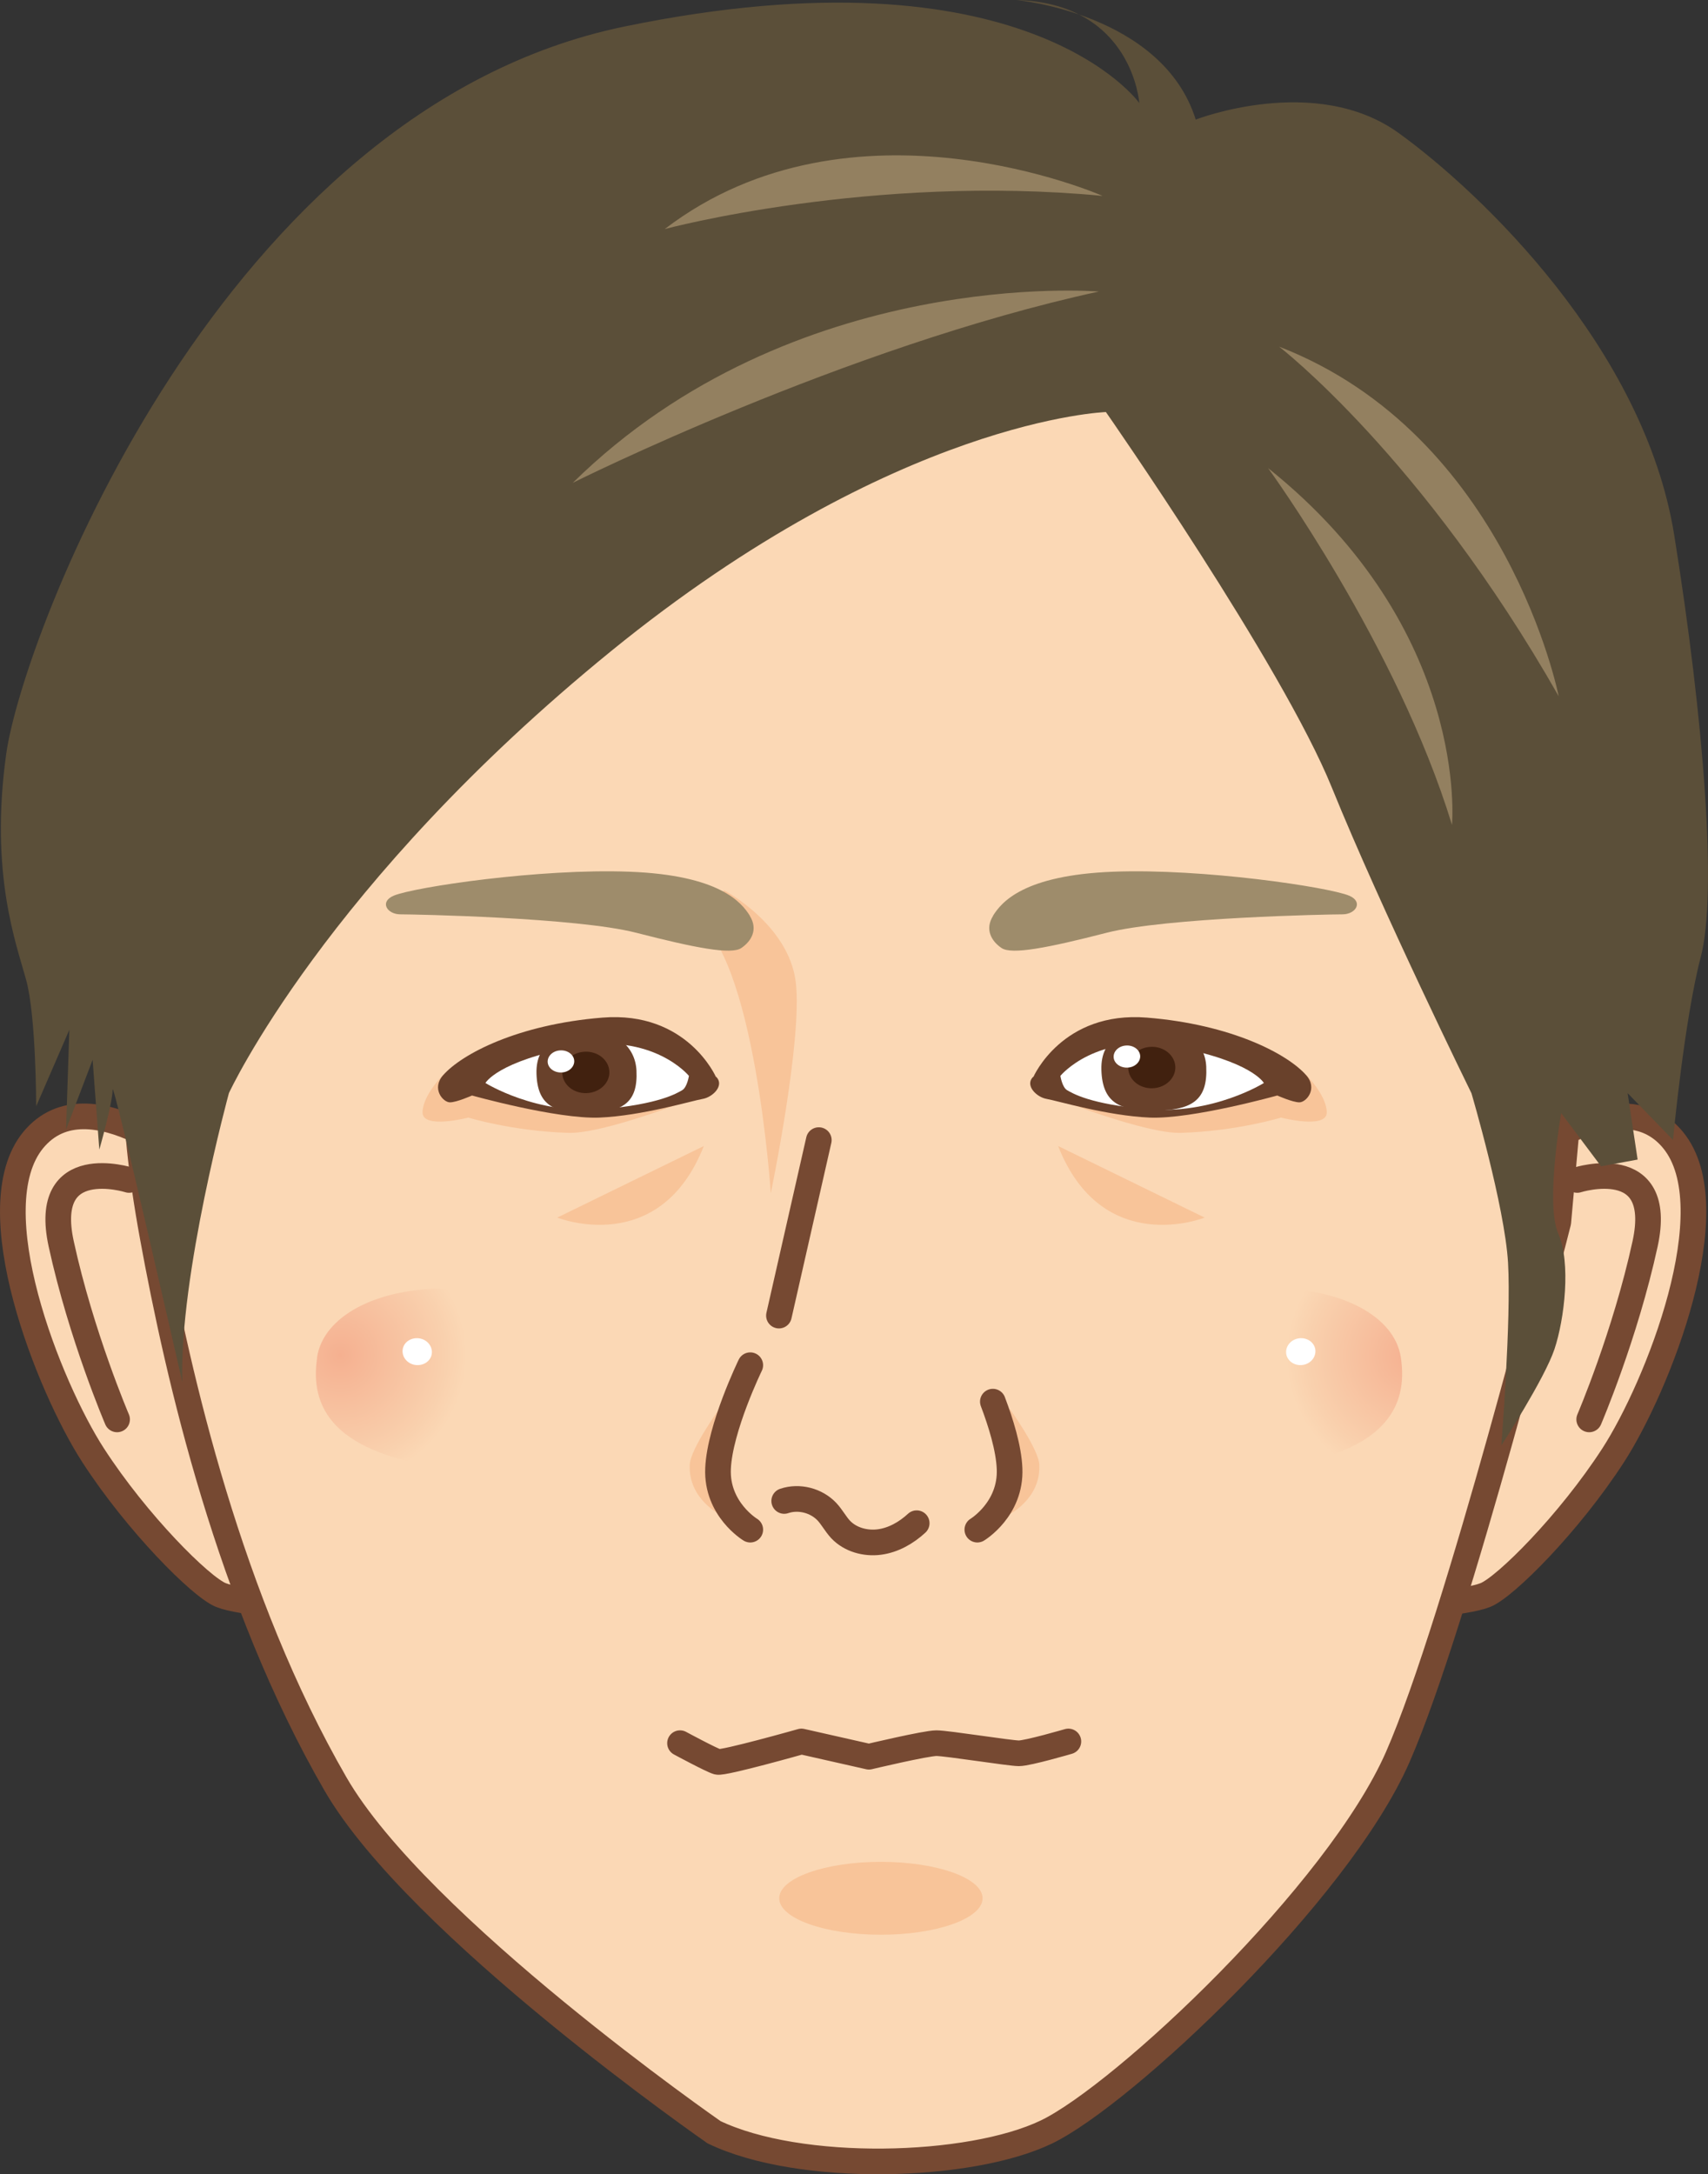 <?xml version="1.0" encoding="UTF-8"?><svg id="_レイヤー_2" xmlns="http://www.w3.org/2000/svg" xmlns:xlink="http://www.w3.org/1999/xlink" viewBox="0 0 129.83 165.27"><rect x="0" y="0" width="129.83" height="165.27" fill="#333333" stroke="none"/><defs><style>.cls-1,.cls-2,.cls-3{fill:none;}.cls-4{fill:#5b4f39;}.cls-5{fill:#f8c499;}.cls-2{stroke:#764932;stroke-width:1.95px;}.cls-2,.cls-3{stroke-linecap:round;stroke-linejoin:round;}.cls-6{fill:url(#_名称未設定グラデーション_2);}.cls-7{clip-path:url(#clippath-1);}.cls-8{fill:#69412b;}.cls-3{stroke:#fff;stroke-width:.33px;}.cls-9{fill:#fbd8b5;}.cls-10{fill:#fff;}.cls-11{fill:url(#_名称未設定グラデーション_2-2);}.cls-12{fill:#9e8c6b;}.cls-13{fill:#938060;}.cls-14{fill:#41210f;}.cls-15{clip-path:url(#clippath);}</style><clipPath id="clippath"><path class="cls-1" d="M24.11,103.17c-.57,3.72,1.07,7.44,10.45,8.5,6.38.72,12.43-2.12,13-5.84.57-3.73-4.59-6.68-10.94-7.65-1-.15-1.99-.23-2.94-.23-5.05,0-9.1,2.08-9.58,5.22"/></clipPath><radialGradient id="_名称未設定グラデーション_2" cx="2123.76" cy="122.24" fx="2123.76" fy="122.24" r="1.3" gradientTransform="translate(942.37 -15642.08) rotate(90) scale(7.41)" gradientUnits="userSpaceOnUse"><stop offset="0" stop-color="#f5b090"/><stop offset=".82" stop-color="#f9d0ad"/><stop offset="1" stop-color="#fbd8b5"/></radialGradient><clipPath id="clippath-1"><path class="cls-1" d="M93.96,98.18c-6.35.97-11.51,3.92-10.93,7.65.57,3.72,6.62,6.56,13,5.84,9.38-1.06,11.02-4.78,10.45-8.5-.48-3.14-4.53-5.22-9.58-5.22-.95,0-1.94.07-2.94.23"/></clipPath><radialGradient id="_名称未設定グラデーション_2-2" cx="2837.73" cy="12.81" fx="2837.73" fy="12.81" r="1.3" gradientTransform="translate(21135.16 9.97) rotate(-180) scale(7.41 -7.41)" xlink:href="#_名称未設定グラデーション_2"/></defs><g id="_エフェクト説明"><path class="cls-3" d="M12.42,81.66s-1.59,15.89,6.99,37.18"/><path class="cls-9" d="M15.27,89.08s-8.49-7.58-12.74-2.43c-4.25,5.16,1.21,18.81,4.55,23.97,3.34,5.16,8.19,10.01,9.71,10.62,1.52.61,6.37.91,6.37.91l-7.89-33.07Z"/><path class="cls-2" d="M15.27,89.08s-8.49-7.58-12.74-2.43c-4.25,5.16,1.21,18.81,4.55,23.97,3.34,5.16,8.19,10.01,9.71,10.62,1.52.61,6.37.91,6.37.91l-7.89-33.07Z"/><path class="cls-9" d="M114.43,89.08s3.32-2.96,6.84-3.93c2.12-.58,4.31-.43,5.9,1.5,4.25,5.16-1.21,18.81-4.55,23.97-3.34,5.16-8.19,10.01-9.71,10.62-1.52.61-6.37.91-6.37.91l7.89-33.07Z"/><path class="cls-2" d="M114.43,89.08s3.32-2.96,6.84-3.93c2.12-.58,4.31-.43,5.9,1.5,4.25,5.16-1.21,18.81-4.55,23.97-3.34,5.16-8.19,10.01-9.71,10.62-1.52.61-6.37.91-6.37.91l7.89-33.07Z"/><path class="cls-9" d="M54.25,162.06c6.5,3.14,19.45,2.81,25.3-.01,5.85-2.83,22.14-18.12,26.69-28.48,4.55-10.36,12.21-40.67,12.21-40.67l3.9-43.65s-18.52-25.44-19.5-25.44-44.85-1.88-44.85-1.88l-39.65,27.95-7.8,29.83s-.9,3.61,1.05,14.28c1.95,10.68,5.83,27.64,13.9,41.61,6.27,10.85,28.76,26.46,28.76,26.46"/><path class="cls-2" d="M54.25,162.06c6.5,3.14,19.45,2.81,25.3-.01,5.85-2.83,22.14-18.12,26.69-28.48,4.55-10.36,12.21-40.67,12.21-40.67l3.9-43.65s-18.52-25.44-19.5-25.44-44.85-1.88-44.85-1.88l-39.65,27.95-7.8,29.83s-.9,3.61,1.05,14.28c1.95,10.68,5.83,27.64,13.9,41.61,6.27,10.85,28.76,26.46,28.76,26.46Z"/><path class="cls-2" d="M9.81,89.69s-6.67-2.12-5.16,4.85c1.52,6.98,4.25,13.35,4.25,13.35"/><path class="cls-2" d="M119.89,89.69s6.67-2.12,5.16,4.85c-1.52,6.98-4.25,13.35-4.25,13.35"/><path class="cls-5" d="M80.36,83.53s6.72,2.66,9.41,2.58c4.25-.13,7.6-1.16,7.6-1.16,0,0,3.48.9,3.48-.39s-1.55-2.84-1.55-2.84l-18.94,1.8Z"/><path class="cls-5" d="M52.61,83.53s-6.72,2.66-9.41,2.58c-4.25-.13-7.6-1.16-7.6-1.16,0,0-3.48.9-3.48-.39s1.55-2.84,1.55-2.84l18.94,1.8Z"/><line class="cls-2" x1="62.24" y1="86.66" x2="59.21" y2="100"/><path class="cls-2" d="M59.61,114.09c1.12-.38,2.44-.04,3.25.82.39.42.65.93,1.04,1.35.74.78,1.89,1.09,2.95.95,1.06-.14,2.04-.7,2.83-1.43"/><path class="cls-2" d="M81.21,132.37s-3.08.9-3.76.9-5.47-.77-6.27-.77-5.13,1.03-5.13,1.03l-5.13-1.16s-5.93,1.68-6.38,1.55c-.46-.13-2.85-1.42-2.85-1.42"/><path class="cls-5" d="M74.69,144.29c0,1.53-3.46,2.77-7.73,2.77s-7.73-1.24-7.73-2.77,3.46-2.77,7.73-2.77,7.73,1.24,7.73,2.77"/><path class="cls-5" d="M42.36,92.55s7.77,3.11,11.14-5.44l-11.14,5.44Z"/><path class="cls-5" d="M91.57,92.55s-7.77,3.11-11.14-5.44l11.14,5.44Z"/><path class="cls-4" d="M84.07,31.32s-15.91.51-37.63,18.18c-21.72,17.68-29.04,33.59-29.04,33.59,0,0-3.79,13.89-3.54,21.97,0,0-5.3-23.24-5.3-22.23s-1.01,4.55-1.01,4.55l-.51-6.82-2.02,5.3.25-7.58-2.52,5.81s0-6.82-.76-9.6c-.76-2.78-2.78-8.08-1.52-17.17C1.74,48.24,16.89,8.33,47.45,2.02c30.56-6.31,39.15,5.81,39.15,5.81,0,0-.51-7.58-9.35-7.83,0,0,11.11,1.01,13.64,9.09,0,0,9.09-3.54,15.41,1.01,6.31,4.55,18.69,16.42,20.96,30.56,2.27,14.14,3.28,27.28,2.02,32.08-1.26,4.8-2.11,13.91-2.11,13.91l-3.45-3.56.76,5.05-2.78.51-3.03-4.04s-1.21,6.88-.23,9.13c.99,2.24.48,6.53-.28,8.81-.76,2.27-4.04,7.32-4.04,7.32,0,0,.76-9.6.51-13.89-.25-4.29-2.78-12.88-2.78-12.88,0,0-6.82-13.89-10.61-23.23-3.79-9.35-17.17-28.54-17.17-28.54"/><g class="cls-15"><rect class="cls-6" x="26.84" y="91.93" width="18" height="26.5" transform="translate(-73.56 124.67) rotate(-81.29)"/></g><path class="cls-10" d="M32.82,102.91c-.08.56-.65.93-1.26.84-.61-.09-1.03-.62-.95-1.18.08-.56.65-.93,1.26-.84.61.09,1.03.62.95,1.18"/><g class="cls-7"><rect class="cls-11" x="81.5" y="96.18" width="26.5" height="18" transform="translate(-14.84 15.57) rotate(-8.71)"/></g><path class="cls-10" d="M97.77,102.91c.09.56.65.93,1.26.84.61-.09,1.03-.62.95-1.18-.09-.56-.65-.93-1.26-.84-.61.09-1.03.62-.95,1.18"/><path class="cls-13" d="M96.39,35.58s9.79,13.42,13.98,27.12c0,0,1.4-14.82-13.98-27.12"/><path class="cls-13" d="M97.23,26.35s10.91,8.39,21.25,26.57c0,0-3.91-19.85-21.25-26.57"/><path class="cls-13" d="M83.81,14.89s-19.02-8.39-33.28,2.52c0,0,15.66-4.2,33.28-2.52"/><path class="cls-13" d="M83.53,22.16s-23.21-1.96-39.99,14.54c0,0,20.69-10.35,39.99-14.54"/><path class="cls-8" d="M78.55,81.86s2.19-5.03,8.63-4.51c6.44.52,10.7,2.77,12.11,4.38.9,1.03,0,2.06-.52,2.06s-1.68-.52-1.68-.52c0,0-6.44,1.8-9.67,1.68-3.22-.13-7.09-1.29-7.86-1.42-.77-.13-1.68-1.03-1.03-1.68"/><path class="cls-10" d="M80.61,81.77s2.71-3.31,8.63-2.21c5.93,1.1,6.83,2.76,6.83,2.76,0,0-3.87,2.43-8.89,1.99-4.35-.38-5.67-1.22-6.06-1.44-.39-.22-.52-1.11-.52-1.11"/><path class="cls-8" d="M54.42,81.86s-2.19-5.03-8.63-4.51c-6.44.52-10.7,2.77-12.11,4.38-.9,1.03,0,2.06.52,2.06s1.68-.52,1.68-.52c0,0,6.44,1.8,9.67,1.68,3.22-.13,7.09-1.29,7.86-1.42.77-.13,1.68-1.03,1.03-1.68"/><path class="cls-10" d="M52.36,81.77s-2.71-3.31-8.63-2.21c-5.93,1.1-6.83,2.76-6.83,2.76,0,0,3.87,2.43,8.89,1.99,4.35-.38,5.67-1.22,6.06-1.44.39-.22.52-1.11.52-1.11"/><path class="cls-8" d="M48.38,81.37c.12,2.45-1.02,3.27-4.1,3.21-2.1-.05-3.43-.52-3.5-2.97-.07-2.44,1.87-3.15,3.97-3.21,2.1-.07,3.54,1.18,3.63,2.97"/><path class="cls-14" d="M46.32,81.46c.03.87-.75,1.6-1.74,1.63-.99.03-1.81-.65-1.84-1.52-.03-.87.76-1.6,1.74-1.63.99-.03,1.81.65,1.84,1.53"/><path class="cls-10" d="M43.65,80.65c.01.46-.43.86-.98.87-.56.02-1.03-.35-1.04-.81-.01-.47.43-.86.99-.87.55-.02,1.02.35,1.03.81"/><path class="cls-8" d="M91.69,81.07c.12,2.56-1.06,3.41-4.29,3.34-2.2-.05-3.61-.52-3.68-3.09-.07-2.56,1.93-3.11,4.13-3.18,2.2-.07,3.75,1.05,3.84,2.93"/><path class="cls-14" d="M89.34,81.09c.03.87-.75,1.6-1.74,1.63-.99.03-1.81-.65-1.84-1.52-.03-.87.76-1.6,1.74-1.63.99-.03,1.81.65,1.84,1.53"/><path class="cls-10" d="M86.67,80.28c.01.46-.43.86-.98.87-.56.02-1.03-.35-1.04-.81-.01-.47.43-.86.99-.87.55-.02,1.02.35,1.03.81"/><path class="cls-5" d="M55.05,67.68s4.92,2.59,5.44,6.99c.52,4.4-1.9,16.03-1.9,16.03,0,0-1.21-18.36-5.87-20.95l2.33-2.07Z"/><path class="cls-12" d="M57,69.61c-.64-1.03-2.32-3.09-9.15-3.35-6.83-.26-16.37,1.17-17.92,1.82-1.1.46-.52,1.42.51,1.42s13.41.24,17.92,1.4c4.51,1.16,7.22,1.68,7.99,1.16.77-.52,1.29-1.42.64-2.45"/><path class="cls-12" d="M75.48,69.61c.64-1.03,2.32-3.09,9.15-3.35,6.83-.26,16.37,1.17,17.92,1.82,1.1.46.52,1.42-.51,1.42s-13.41.24-17.92,1.4c-4.51,1.16-7.22,1.68-7.99,1.16-.77-.52-1.29-1.42-.64-2.45"/><path class="cls-5" d="M54.69,107.07s-2.2,3.05-2.26,4.25c-.13,2.66,2.39,3.85,2.39,3.85l-.13-8.1Z"/><path class="cls-5" d="M76.74,107.07s2.2,3.05,2.26,4.25c.13,2.66-2.39,3.85-2.39,3.85l.13-8.1Z"/><path class="cls-2" d="M57.03,103.77s-2.32,4.77-2.45,7.86c-.13,3.09,2.45,4.64,2.45,4.64"/><path class="cls-2" d="M75.47,106.54c.6,1.58,1.21,3.54,1.27,5.09.13,3.09-2.45,4.64-2.45,4.64"/></g></svg>